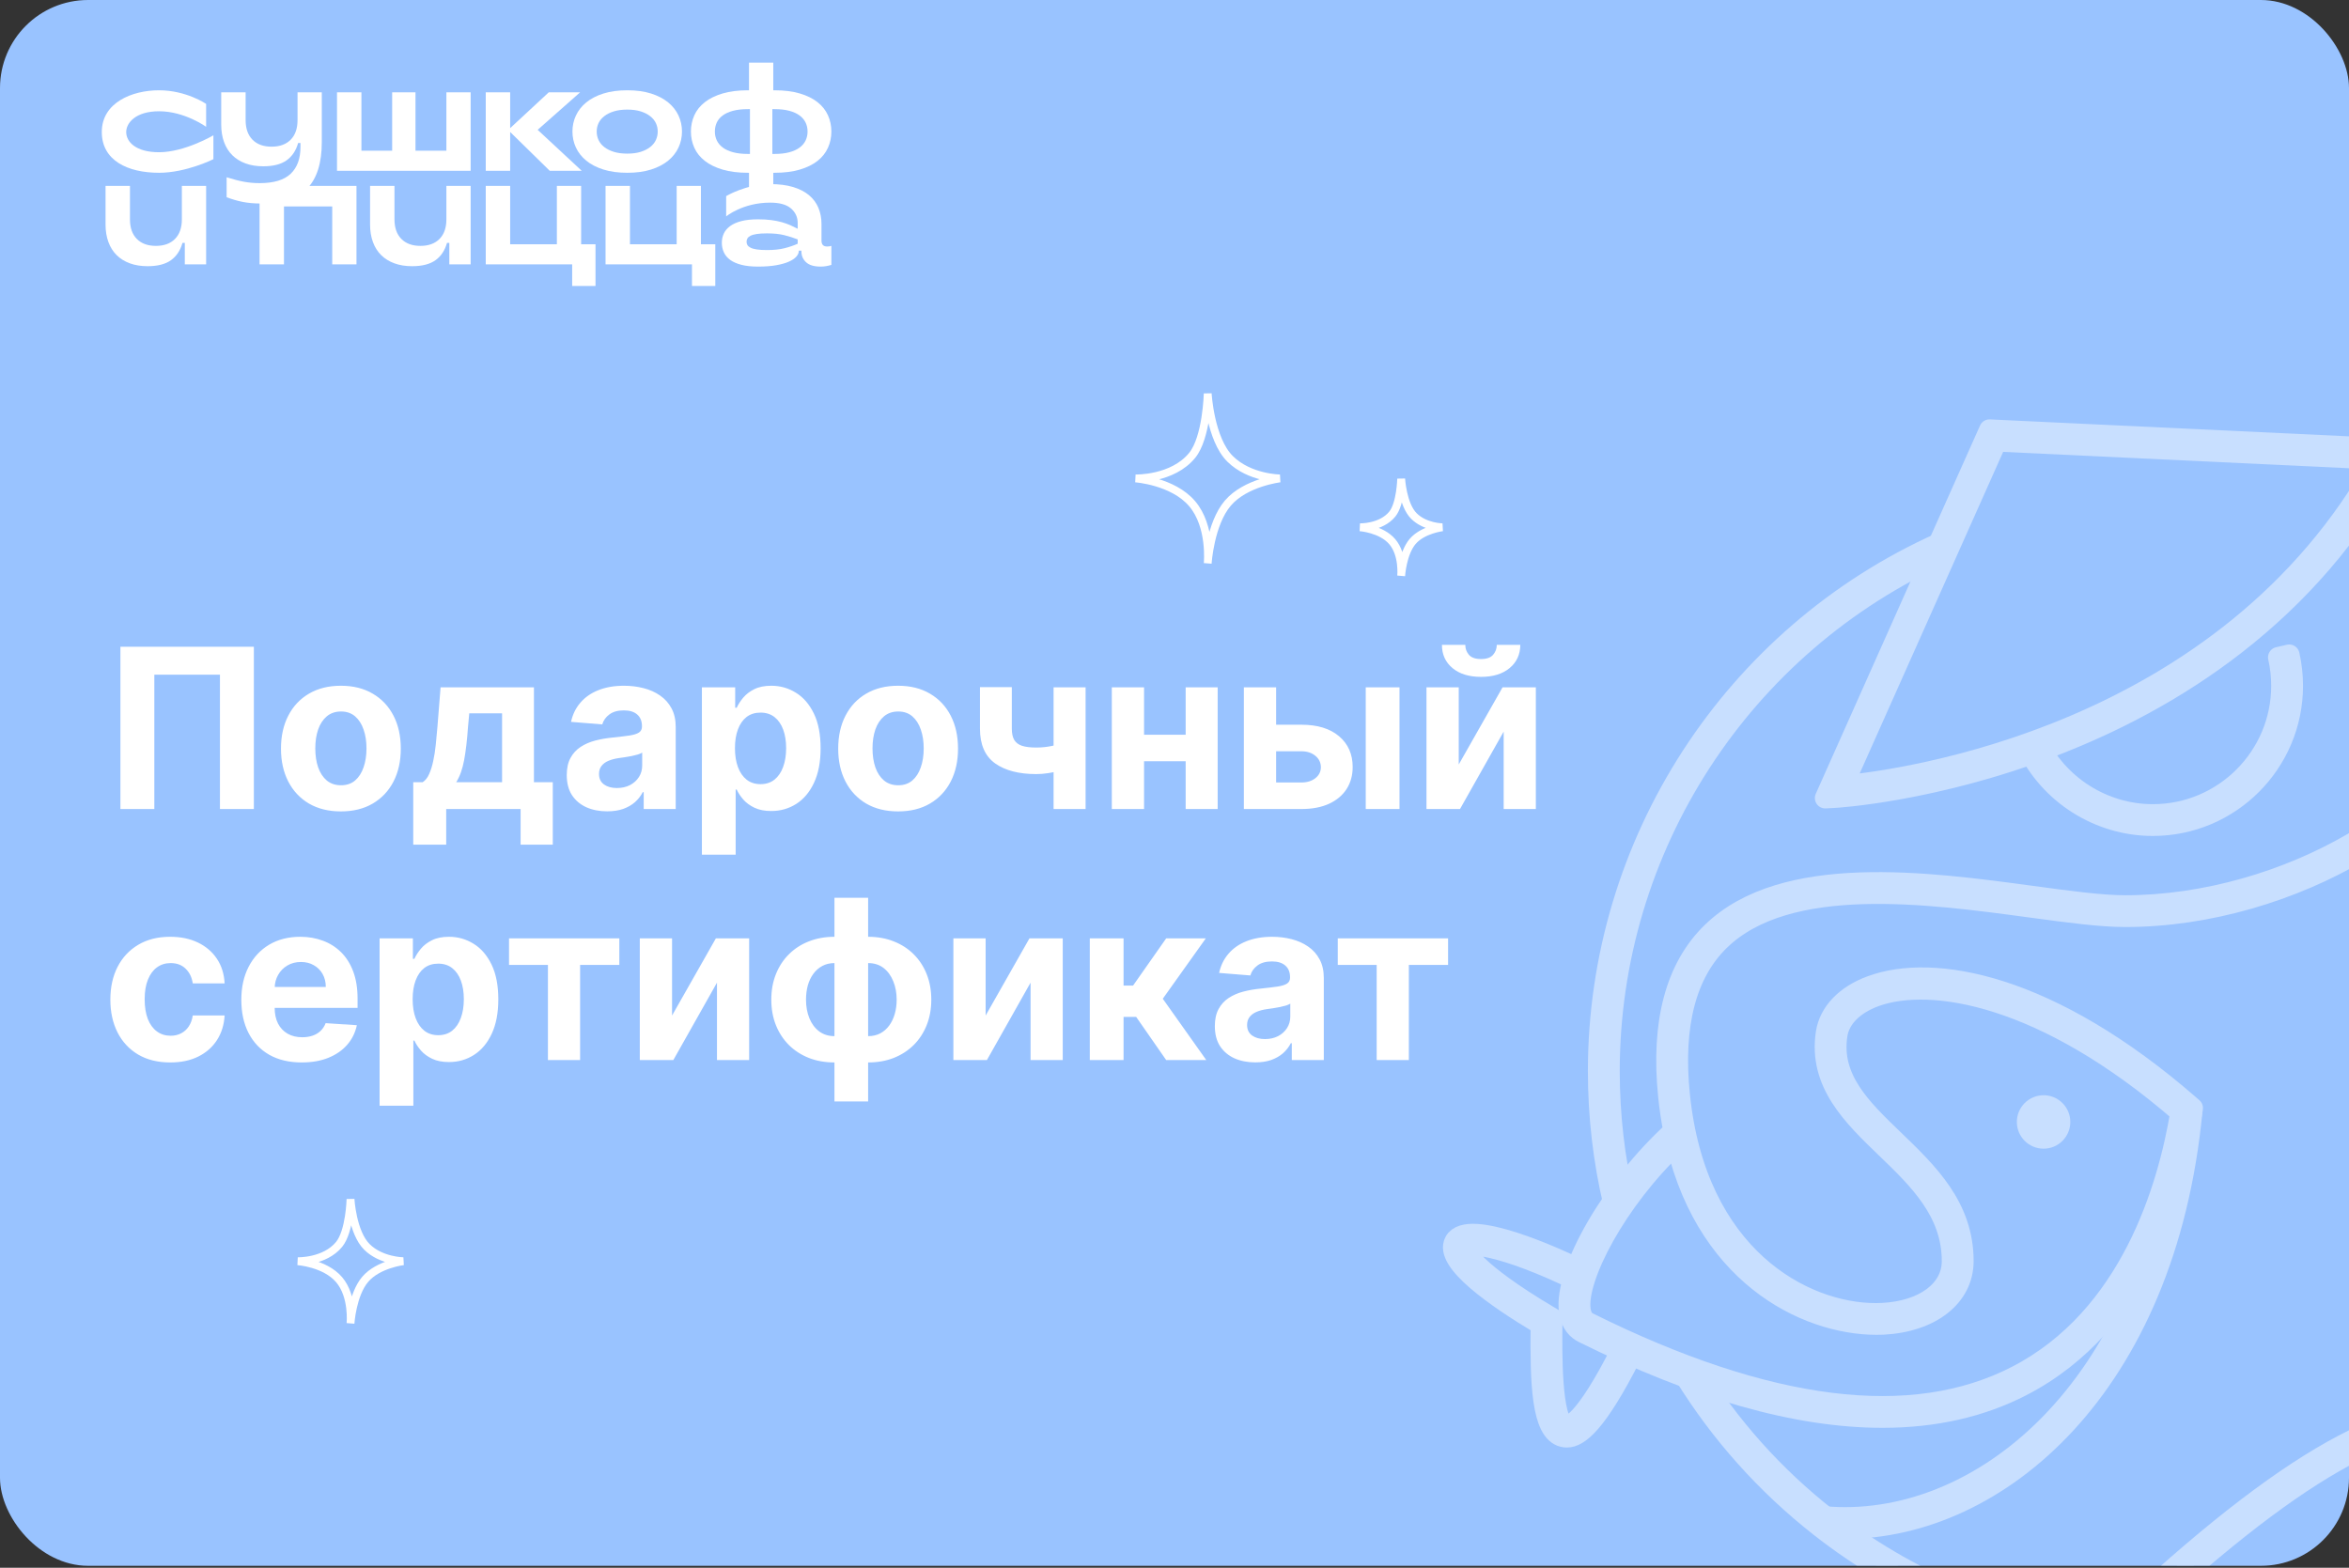 <svg width="800" height="534" viewBox="0 0 800 534" fill="none" xmlns="http://www.w3.org/2000/svg">
<rect x="0" y="0" width="800" height="534" fill="#333333" stroke="none"/>
<g clip-path="url(#clip0_2660_65782)">
<path d="M0 533.333H800V-0H0V533.333Z" fill="#99C3FF"/>
<path d="M89.021 69.322C86.635 69.322 84.513 69.138 82.653 68.77C80.794 68.401 78.971 67.866 77.181 67.165V60.377C79.392 61.078 81.356 61.587 83.075 61.903C84.793 62.218 86.582 62.377 88.442 62.377C93.248 62.377 96.764 61.315 98.992 59.193C101.22 57.071 102.333 54.029 102.333 50.063V48.695H101.544C100.808 51.293 99.492 53.265 97.599 54.615C95.704 55.966 93.055 56.641 89.653 56.641C87.406 56.641 85.398 56.317 83.628 55.667C81.856 55.018 80.356 54.089 79.129 52.878C77.9 51.669 76.963 50.178 76.313 48.406C75.664 46.635 75.34 44.645 75.34 42.434V31.437H83.653V40.909C83.653 43.785 84.434 46.011 85.996 47.591C87.556 49.169 89.722 49.958 92.493 49.958C95.264 49.958 97.432 49.169 98.992 47.591C100.553 46.011 101.333 43.785 101.333 40.909V31.437H109.595V48.379C109.595 55.571 107.92 60.859 104.569 64.243C101.22 67.629 96.037 69.322 89.021 69.322Z" fill="white"/>
<path d="M152.027 31.437H160.288V58.167H114.773V31.437H123.087V51.326H133.557V31.437H141.503V51.326H152.027V31.437Z" fill="white"/>
<path d="M198.11 58.167H187.218L173.747 44.959V58.167H165.434V31.436H173.747V43.644L186.902 31.436H197.583L183.112 44.223L198.11 58.167Z" fill="white"/>
<path d="M213.637 58.851C210.55 58.851 207.84 58.483 205.508 57.745C203.174 57.01 201.228 56.002 199.666 54.72C198.105 53.44 196.93 51.95 196.141 50.248C195.352 48.547 194.957 46.731 194.957 44.801C194.957 42.872 195.352 41.057 196.141 39.356C196.93 37.655 198.105 36.164 199.666 34.883C201.228 33.603 203.174 32.593 205.508 31.858C207.84 31.12 210.55 30.752 213.637 30.752C216.724 30.752 219.425 31.12 221.741 31.858C224.056 32.593 225.993 33.603 227.554 34.883C229.116 36.164 230.292 37.655 231.081 39.356C231.869 41.057 232.264 42.872 232.264 44.801C232.264 46.731 231.869 48.547 231.081 50.248C230.292 51.95 229.116 53.44 227.554 54.72C225.993 56.002 224.056 57.01 221.741 57.745C219.425 58.483 216.724 58.851 213.637 58.851ZM213.637 52.325C215.39 52.325 216.908 52.124 218.189 51.721C219.469 51.318 220.548 50.773 221.425 50.09C222.301 49.406 222.95 48.608 223.372 47.696C223.792 46.784 224.002 45.819 224.002 44.801C224.002 43.784 223.792 42.828 223.372 41.934C222.95 41.04 222.301 40.249 221.425 39.567C220.548 38.883 219.469 38.339 218.189 37.935C216.908 37.532 215.39 37.33 213.637 37.33C211.882 37.33 210.357 37.532 209.06 37.935C207.761 38.339 206.673 38.883 205.797 39.567C204.92 40.249 204.27 41.04 203.849 41.934C203.429 42.828 203.218 43.784 203.218 44.801C203.218 45.819 203.429 46.784 203.849 47.696C204.27 48.608 204.92 49.406 205.797 50.09C206.673 50.773 207.761 51.318 209.06 51.721C210.357 52.124 211.882 52.325 213.637 52.325Z" fill="white"/>
<path d="M263.775 30.752C267.071 30.752 269.939 31.112 272.378 31.831C274.815 32.551 276.833 33.541 278.43 34.804C280.026 36.067 281.209 37.559 281.981 39.276C282.753 40.996 283.139 42.837 283.139 44.801C283.139 46.767 282.753 48.608 281.981 50.327C281.209 52.045 280.026 53.536 278.43 54.799C276.833 56.063 274.815 57.053 272.378 57.772C269.939 58.491 267.071 58.851 263.775 58.851H263.354V68.269H255.093V58.851H254.725C251.427 58.851 248.559 58.491 246.122 57.772C243.683 57.053 241.657 56.063 240.045 54.799C238.43 53.536 237.237 52.045 236.466 50.327C235.694 48.608 235.309 46.767 235.309 44.801C235.309 42.837 235.694 40.996 236.466 39.276C237.237 37.559 238.43 36.067 240.045 34.804C241.657 33.541 243.683 32.551 246.122 31.831C248.559 31.112 251.427 30.752 254.725 30.752H255.093V21.334H263.354V30.752H263.775ZM243.465 44.801C243.465 45.889 243.683 46.898 244.122 47.827C244.561 48.758 245.235 49.563 246.147 50.248C247.059 50.932 248.226 51.467 249.647 51.852C251.067 52.239 252.759 52.432 254.725 52.432H255.409V37.172H254.725C252.725 37.172 251.015 37.365 249.594 37.751C248.174 38.138 247.007 38.672 246.095 39.356C245.183 40.04 244.517 40.847 244.095 41.776C243.675 42.706 243.465 43.715 243.465 44.801ZM263.775 52.432C265.739 52.432 267.433 52.239 268.853 51.852C270.274 51.467 271.439 50.932 272.353 50.248C273.263 49.563 273.938 48.758 274.378 47.827C274.815 46.898 275.035 45.889 275.035 44.801C275.035 43.715 274.815 42.706 274.378 41.776C273.938 40.847 273.263 40.04 272.353 39.356C271.439 38.672 270.274 38.138 268.853 37.751C267.433 37.365 265.739 37.172 263.775 37.172H263.038V52.432H263.775Z" fill="white"/>
<path d="M54.179 37.897C62.907 37.897 70.199 43.191 70.199 43.191V35.385C70.199 35.385 63.421 30.753 54.179 30.753C44.936 30.753 34.668 34.967 34.668 44.972C34.668 54.637 43.437 58.851 54.179 58.851C63.421 58.851 72.676 54.219 72.676 54.219V46.087C72.676 46.087 62.907 51.853 54.179 51.853C46.172 51.853 42.981 48.265 42.981 44.972C42.981 41.88 46.172 37.897 54.179 37.897Z" fill="white"/>
<path d="M88.398 90.043V63.312H121.406V90.043H113.145V70.311H96.712V90.043H88.398Z" fill="white"/>
<path d="M235.664 97.409V90.043H206.234V63.312H214.546V83.201H230.454V63.312H238.716V83.201H243.609V97.409H235.664Z" fill="white"/>
<path d="M194.864 97.409V90.043H165.434V63.312H173.747V83.201H189.655V63.312H197.916V83.201H202.81V97.409H194.864Z" fill="white"/>
<path d="M61.939 63.313V74.7C61.939 77.577 61.159 79.804 59.597 81.382C58.036 82.961 55.869 83.75 53.099 83.75C50.327 83.75 48.161 82.961 46.601 81.382C45.04 79.804 44.259 77.577 44.259 74.7V63.313H35.945V76.461C35.945 78.672 36.269 80.662 36.919 82.434C37.567 84.205 38.505 85.697 39.735 86.906C40.961 88.117 42.46 89.046 44.233 89.696C46.004 90.345 48.012 90.669 50.257 90.669C53.66 90.669 56.309 89.994 58.204 88.644C60.097 87.293 61.413 85.32 62.149 82.724H62.939V90.046H70.2V63.313H61.939Z" fill="white"/>
<path d="M152.028 63.313V74.7C152.028 77.577 151.248 79.804 149.687 81.382C148.126 82.961 145.959 83.75 143.188 83.75C140.416 83.75 138.251 82.961 136.691 81.382C135.13 79.804 134.348 77.577 134.348 74.7V63.313H126.035V76.461C126.035 78.672 126.359 80.662 127.008 82.434C127.656 84.205 128.595 85.697 129.824 86.906C131.051 88.117 132.55 89.046 134.323 89.696C136.094 90.345 138.102 90.669 140.347 90.669C143.75 90.669 146.399 89.994 148.294 88.644C150.187 87.293 151.503 85.32 152.239 82.724H153.028V90.046H160.29V63.313H152.028Z" fill="white"/>
<path d="M281.669 83.964C280.407 83.964 279.775 83.298 279.775 81.964V76.282C279.775 74.283 279.424 72.45 278.723 70.783C278.021 69.118 276.96 67.687 275.54 66.494C274.119 65.302 272.312 64.372 270.12 63.706C267.927 63.039 265.249 62.706 262.303 62.706C254.108 62.706 247.313 66.792 247.313 66.792V73.714C247.313 73.714 252.917 69.02 262.305 69.02C265.497 69.02 267.857 69.678 269.383 70.994C270.909 72.31 271.672 73.967 271.672 75.966V77.912C270.864 77.492 270.023 77.088 269.147 76.703C268.269 76.318 267.305 75.975 266.252 75.676C265.2 75.379 264.007 75.142 262.675 74.967C261.34 74.791 259.832 74.703 258.149 74.703C255.939 74.703 254.053 74.906 252.492 75.308C250.932 75.711 249.659 76.274 248.677 76.992C247.695 77.711 246.976 78.554 246.52 79.518C246.064 80.483 245.836 81.543 245.836 82.702C245.836 83.859 246.064 84.938 246.52 85.938C246.976 86.936 247.695 87.798 248.677 88.516C249.659 89.235 250.932 89.796 252.492 90.199C254.053 90.602 255.939 90.804 258.149 90.804C260.569 90.804 262.656 90.647 264.411 90.331C266.164 90.015 267.603 89.603 268.725 89.095C269.848 88.587 270.68 88.016 271.225 87.384C271.768 86.752 272.04 86.139 272.04 85.543V85.384H272.935V85.595C272.935 87.104 273.469 88.35 274.54 89.331C275.609 90.314 277.249 90.804 279.46 90.804C280.16 90.804 280.801 90.752 281.38 90.647C281.959 90.542 282.545 90.402 283.143 90.226V83.754C282.687 83.894 282.196 83.964 281.669 83.964ZM271.672 83.016C270.339 83.614 268.848 84.122 267.199 84.543C265.549 84.963 263.568 85.174 261.253 85.174C259.815 85.174 258.64 85.104 257.728 84.963C256.816 84.824 256.105 84.622 255.597 84.359C255.088 84.096 254.737 83.798 254.545 83.464C254.351 83.131 254.256 82.754 254.256 82.332C254.256 81.947 254.351 81.579 254.545 81.228C254.737 80.878 255.088 80.57 255.597 80.307C256.105 80.043 256.816 79.843 257.728 79.702C258.64 79.562 259.815 79.491 261.253 79.491C263.533 79.491 265.48 79.694 267.095 80.096C268.707 80.5 270.233 80.983 271.672 81.543V83.016Z" fill="white"/>
<path d="M86.458 220.294V275.565H74.907V229.794H52.561V275.565H41.01V220.294H86.458ZM116.097 276.375C111.905 276.375 108.28 275.484 105.221 273.703C102.181 271.904 99.833 269.403 98.177 266.2C96.522 262.98 95.694 259.246 95.694 255C95.694 250.718 96.522 246.976 98.177 243.773C99.833 240.553 102.181 238.052 105.221 236.271C108.28 234.472 111.905 233.572 116.097 233.572C120.289 233.572 123.906 234.472 126.946 236.271C130.005 238.052 132.362 240.553 134.017 243.773C135.673 246.976 136.5 250.718 136.5 255C136.5 259.246 135.673 262.98 134.017 266.2C132.362 269.403 130.005 271.904 126.946 273.703C123.906 275.484 120.289 276.375 116.097 276.375ZM116.151 267.469C118.058 267.469 119.651 266.929 120.928 265.85C122.206 264.752 123.168 263.259 123.816 261.37C124.482 259.48 124.814 257.33 124.814 254.919C124.814 252.509 124.482 250.358 123.816 248.469C123.168 246.58 122.206 245.087 120.928 243.989C119.651 242.892 118.058 242.343 116.151 242.343C114.226 242.343 112.607 242.892 111.293 243.989C109.998 245.087 109.017 246.58 108.352 248.469C107.704 250.358 107.38 252.509 107.38 254.919C107.38 257.33 107.704 259.48 108.352 261.37C109.017 263.259 109.998 264.752 111.293 265.85C112.607 266.929 114.226 267.469 116.151 267.469ZM140.737 287.71V266.443H143.922C144.839 265.868 145.577 264.95 146.135 263.69C146.711 262.431 147.178 260.947 147.538 259.237C147.916 257.528 148.204 255.684 148.402 253.705C148.618 251.708 148.807 249.693 148.969 247.66L150.048 234.112H181.84V266.443H188.263V287.71H177.306V275.565H151.964V287.71H140.737ZM155.365 266.443H170.991V242.964H159.818L159.386 247.66C159.08 252.086 158.639 255.846 158.064 258.941C157.488 262.017 156.588 264.518 155.365 266.443ZM206.783 276.348C204.139 276.348 201.782 275.889 199.713 274.971C197.644 274.036 196.006 272.659 194.801 270.842C193.613 269.007 193.02 266.722 193.02 263.987C193.02 261.684 193.442 259.75 194.288 258.185C195.134 256.62 196.285 255.36 197.743 254.407C199.2 253.453 200.855 252.733 202.708 252.248C204.579 251.762 206.541 251.42 208.592 251.222C211.003 250.97 212.946 250.736 214.421 250.52C215.896 250.286 216.967 249.945 217.633 249.495C218.298 249.045 218.631 248.379 218.631 247.498V247.336C218.631 245.627 218.091 244.304 217.012 243.369C215.95 242.433 214.439 241.965 212.478 241.965C210.409 241.965 208.763 242.424 207.539 243.342C206.316 244.241 205.506 245.375 205.11 246.742L194.477 245.878C195.017 243.36 196.078 241.183 197.662 239.347C199.245 237.494 201.287 236.073 203.788 235.083C206.307 234.076 209.221 233.572 212.532 233.572C214.835 233.572 217.039 233.842 219.144 234.382C221.267 234.921 223.147 235.758 224.784 236.891C226.44 238.025 227.744 239.482 228.698 241.264C229.651 243.027 230.128 245.141 230.128 247.606V275.565H219.225V269.817H218.901C218.235 271.112 217.345 272.255 216.229 273.244C215.114 274.216 213.773 274.98 212.208 275.538C210.643 276.078 208.835 276.348 206.783 276.348ZM210.076 268.413C211.767 268.413 213.261 268.081 214.556 267.415C215.851 266.731 216.868 265.814 217.606 264.662C218.343 263.511 218.712 262.206 218.712 260.749V256.35C218.352 256.584 217.858 256.8 217.228 256.997C216.616 257.177 215.923 257.348 215.15 257.51C214.376 257.654 213.602 257.789 212.829 257.915C212.055 258.023 211.353 258.122 210.724 258.212C209.374 258.41 208.196 258.725 207.188 259.157C206.181 259.588 205.398 260.173 204.84 260.911C204.283 261.63 204.004 262.53 204.004 263.61C204.004 265.175 204.57 266.371 205.704 267.199C206.855 268.009 208.313 268.413 210.076 268.413ZM239.048 291.11V234.112H250.382V241.075H250.895C251.399 239.959 252.128 238.826 253.081 237.674C254.053 236.505 255.312 235.533 256.86 234.759C258.425 233.968 260.368 233.572 262.689 233.572C265.712 233.572 268.5 234.364 271.055 235.947C273.61 237.512 275.652 239.878 277.181 243.045C278.711 246.193 279.475 250.143 279.475 254.892C279.475 259.516 278.729 263.421 277.235 266.605C275.76 269.772 273.745 272.174 271.19 273.811C268.653 275.43 265.811 276.24 262.662 276.24C260.431 276.24 258.533 275.871 256.968 275.133C255.42 274.396 254.152 273.469 253.162 272.354C252.173 271.22 251.417 270.078 250.895 268.926H250.544V291.11H239.048ZM250.302 254.838C250.302 257.303 250.643 259.453 251.327 261.289C252.011 263.124 253 264.554 254.296 265.58C255.591 266.587 257.165 267.091 259.019 267.091C260.89 267.091 262.473 266.578 263.768 265.553C265.064 264.509 266.044 263.07 266.71 261.235C267.394 259.381 267.736 257.249 267.736 254.838C267.736 252.446 267.403 250.34 266.737 248.523C266.071 246.706 265.091 245.285 263.795 244.259C262.5 243.234 260.908 242.721 259.019 242.721C257.147 242.721 255.564 243.216 254.269 244.205C252.991 245.195 252.011 246.598 251.327 248.415C250.643 250.233 250.302 252.374 250.302 254.838ZM305.87 276.375C301.678 276.375 298.052 275.484 294.993 273.703C291.953 271.904 289.605 269.403 287.95 266.2C286.294 262.98 285.467 259.246 285.467 255C285.467 250.718 286.294 246.976 287.95 243.773C289.605 240.553 291.953 238.052 294.993 236.271C298.052 234.472 301.678 233.572 305.87 233.572C310.062 233.572 313.678 234.472 316.719 236.271C319.777 238.052 322.134 240.553 323.79 243.773C325.445 246.976 326.273 250.718 326.273 255C326.273 259.246 325.445 262.98 323.79 266.2C322.134 269.403 319.777 271.904 316.719 273.703C313.678 275.484 310.062 276.375 305.87 276.375ZM305.924 267.469C307.831 267.469 309.423 266.929 310.7 265.85C311.978 264.752 312.94 263.259 313.588 261.37C314.254 259.48 314.587 257.33 314.587 254.919C314.587 252.509 314.254 250.358 313.588 248.469C312.94 246.58 311.978 245.087 310.7 243.989C309.423 242.892 307.831 242.343 305.924 242.343C303.998 242.343 302.379 242.892 301.066 243.989C299.77 245.087 298.79 246.58 298.124 248.469C297.476 250.358 297.153 252.509 297.153 254.919C297.153 257.33 297.476 259.48 298.124 261.37C298.79 263.259 299.77 264.752 301.066 265.85C302.379 266.929 303.998 267.469 305.924 267.469ZM369.723 234.112V275.565H358.82V234.112H369.723ZM364.406 252.302V261.37C363.525 261.765 362.427 262.143 361.114 262.503C359.801 262.845 358.424 263.124 356.985 263.34C355.545 263.556 354.196 263.664 352.937 263.664C346.981 263.664 342.294 262.44 338.876 259.993C335.457 257.528 333.748 253.597 333.748 248.199V234.058H344.597V248.199C344.597 249.801 344.867 251.069 345.407 252.005C345.965 252.94 346.846 253.615 348.052 254.029C349.275 254.425 350.903 254.623 352.937 254.623C354.826 254.623 356.679 254.425 358.496 254.029C360.313 253.633 362.283 253.057 364.406 252.302ZM407.499 250.251V259.291H385.855V250.251H407.499ZM389.633 234.112V275.565H378.649V234.112H389.633ZM414.705 234.112V275.565H403.802V234.112H414.705ZM430.83 246.85H443.218C448.706 246.85 452.988 248.163 456.064 250.79C459.141 253.399 460.679 256.89 460.679 261.262C460.679 264.104 459.986 266.605 458.601 268.764C457.216 270.905 455.219 272.579 452.61 273.784C450.001 274.971 446.87 275.565 443.218 275.565H423.625V234.112H434.609V266.524H443.218C445.143 266.524 446.726 266.038 447.968 265.067C449.209 264.095 449.839 262.854 449.857 261.343C449.839 259.741 449.209 258.437 447.968 257.429C446.726 256.404 445.143 255.891 443.218 255.891H430.83V246.85ZM465.132 275.565V234.112H476.629V275.565H465.132ZM496.802 260.398L511.727 234.112H523.062V275.565H512.105V249.198L497.234 275.565H485.818V234.112H496.802V260.398ZM509.757 219.646H517.772C517.754 222.921 516.54 225.557 514.129 227.554C511.736 229.551 508.497 230.549 504.413 230.549C500.311 230.549 497.063 229.551 494.67 227.554C492.277 225.557 491.081 222.921 491.081 219.646H499.042C499.024 220.888 499.42 222.003 500.23 222.993C501.058 223.982 502.452 224.477 504.413 224.477C506.32 224.477 507.688 223.991 508.515 223.02C509.343 222.048 509.757 220.924 509.757 219.646Z" fill="white"/>
<path d="M57.986 361.883C53.739 361.883 50.087 360.983 47.028 359.184C43.988 357.367 41.649 354.848 40.012 351.627C38.392 348.407 37.583 344.7 37.583 340.508C37.583 336.262 38.401 332.538 40.039 329.335C41.694 326.115 44.042 323.605 47.082 321.806C50.123 319.988 53.739 319.08 57.932 319.08C61.548 319.08 64.715 319.736 67.431 321.05C70.148 322.363 72.298 324.207 73.881 326.582C75.465 328.957 76.337 331.746 76.499 334.949H65.65C65.344 332.88 64.535 331.215 63.221 329.956C61.926 328.678 60.225 328.04 58.12 328.04C56.339 328.04 54.783 328.526 53.452 329.497C52.138 330.451 51.113 331.845 50.375 333.68C49.637 335.515 49.268 337.737 49.268 340.346C49.268 342.991 49.628 345.24 50.348 347.093C51.086 348.946 52.12 350.359 53.452 351.33C54.783 352.302 56.339 352.788 58.12 352.788C59.434 352.788 60.612 352.518 61.656 351.978C62.717 351.438 63.59 350.656 64.274 349.63C64.975 348.587 65.434 347.336 65.65 345.879H76.499C76.319 349.045 75.456 351.834 73.908 354.245C72.379 356.638 70.265 358.509 67.566 359.859C64.868 361.208 61.674 361.883 57.986 361.883ZM102.752 361.883C98.488 361.883 94.817 361.019 91.741 359.292C88.682 357.547 86.325 355.082 84.67 351.897C83.015 348.695 82.187 344.907 82.187 340.535C82.187 336.271 83.015 332.529 84.67 329.308C86.325 326.088 88.655 323.578 91.66 321.779C94.682 319.979 98.227 319.08 102.293 319.08C105.028 319.08 107.574 319.521 109.931 320.402C112.305 321.266 114.375 322.57 116.138 324.315C117.919 326.061 119.304 328.256 120.294 330.9C121.283 333.527 121.778 336.604 121.778 340.13V343.288H86.775V336.163H110.956C110.956 334.508 110.596 333.042 109.877 331.764C109.157 330.487 108.158 329.488 106.881 328.768C105.621 328.031 104.155 327.662 102.482 327.662C100.737 327.662 99.189 328.067 97.84 328.876C96.509 329.668 95.465 330.739 94.709 332.088C93.954 333.419 93.567 334.904 93.549 336.541V343.315C93.549 345.366 93.927 347.138 94.682 348.632C95.456 350.125 96.544 351.276 97.948 352.086C99.351 352.896 101.016 353.3 102.941 353.3C104.218 353.3 105.388 353.121 106.449 352.761C107.511 352.401 108.419 351.861 109.175 351.141C109.931 350.422 110.506 349.54 110.902 348.497L121.535 349.198C120.996 351.753 119.889 353.984 118.216 355.891C116.561 357.78 114.42 359.256 111.793 360.317C109.184 361.361 106.17 361.883 102.752 361.883ZM129.281 376.618V319.62H140.616V326.582H141.129C141.632 325.467 142.361 324.333 143.315 323.182C144.286 322.012 145.546 321.041 147.093 320.267C148.658 319.476 150.601 319.08 152.922 319.08C155.945 319.08 158.734 319.871 161.289 321.455C163.843 323.02 165.886 325.386 167.415 328.553C168.944 331.701 169.709 335.65 169.709 340.4C169.709 345.024 168.962 348.928 167.469 352.113C165.993 355.28 163.978 357.682 161.424 359.319C158.887 360.938 156.044 361.748 152.895 361.748C150.664 361.748 148.766 361.379 147.201 360.641C145.654 359.904 144.385 358.977 143.396 357.861C142.406 356.728 141.65 355.585 141.129 354.434H140.778V376.618H129.281ZM140.535 340.346C140.535 342.811 140.877 344.961 141.56 346.796C142.244 348.632 143.234 350.062 144.529 351.087C145.824 352.095 147.399 352.599 149.252 352.599C151.123 352.599 152.706 352.086 154.002 351.06C155.297 350.017 156.278 348.578 156.944 346.742C157.627 344.889 157.969 342.757 157.969 340.346C157.969 337.953 157.636 335.848 156.971 334.031C156.305 332.214 155.324 330.793 154.029 329.767C152.733 328.741 151.141 328.229 149.252 328.229C147.381 328.229 145.798 328.723 144.502 329.713C143.225 330.703 142.244 332.106 141.56 333.923C140.877 335.74 140.535 337.881 140.535 340.346ZM173.359 328.66V319.62H210.926V328.66H197.567V361.073H186.61V328.66H173.359ZM228.88 345.906L243.804 319.62H255.139V361.073H244.182V334.706L229.312 361.073H217.896V319.62H228.88V345.906ZM284.192 375.161V305.802H295.661V375.161H284.192ZM284.192 361.883C281.007 361.883 278.101 361.37 275.474 360.344C272.848 359.301 270.581 357.834 268.674 355.945C266.766 354.038 265.291 351.78 264.248 349.171C263.204 346.544 262.682 343.657 262.682 340.508C262.682 337.324 263.204 334.427 264.248 331.818C265.291 329.191 266.766 326.933 268.674 325.044C270.581 323.137 272.848 321.671 275.474 320.645C278.101 319.602 281.007 319.08 284.192 319.08H286.324V361.883H284.192ZM284.192 352.923H285.46V328.04H284.192C282.644 328.04 281.268 328.364 280.062 329.011C278.857 329.659 277.84 330.55 277.013 331.683C276.185 332.799 275.555 334.112 275.124 335.623C274.71 337.135 274.503 338.763 274.503 340.508C274.503 342.811 274.881 344.907 275.636 346.796C276.392 348.668 277.499 350.161 278.956 351.276C280.413 352.374 282.159 352.923 284.192 352.923ZM295.661 361.883H293.529V319.08H295.661C298.846 319.08 301.752 319.602 304.379 320.645C307.005 321.671 309.272 323.137 311.18 325.044C313.087 326.933 314.562 329.191 315.606 331.818C316.649 334.427 317.171 337.324 317.171 340.508C317.171 343.657 316.649 346.544 315.606 349.171C314.562 351.78 313.087 354.038 311.18 355.945C309.272 357.834 307.005 359.301 304.379 360.344C301.752 361.37 298.846 361.883 295.661 361.883ZM295.661 352.923C297.209 352.923 298.585 352.608 299.791 351.978C300.996 351.33 302.013 350.44 302.84 349.306C303.668 348.173 304.298 346.859 304.729 345.366C305.161 343.855 305.377 342.235 305.377 340.508C305.377 338.187 304.99 336.091 304.217 334.22C303.461 332.331 302.363 330.829 300.924 329.713C299.485 328.598 297.731 328.04 295.661 328.04H294.393V352.923H295.661ZM335.678 345.906L350.602 319.62H361.937V361.073H350.98V334.706L336.11 361.073H324.694V319.62H335.678V345.906ZM371.153 361.073V319.62H382.65V335.704H385.889L397.17 319.62H410.664L396.009 340.184L410.826 361.073H397.17L386.941 346.365H382.65V361.073H371.153ZM427.504 361.856C424.859 361.856 422.502 361.397 420.433 360.479C418.364 359.544 416.727 358.167 415.522 356.35C414.334 354.515 413.74 352.23 413.74 349.495C413.74 347.192 414.163 345.258 415.009 343.693C415.854 342.127 417.006 340.868 418.463 339.914C419.921 338.961 421.576 338.241 423.429 337.755C425.3 337.27 427.261 336.928 429.312 336.73C431.723 336.478 433.666 336.244 435.142 336.028C436.617 335.794 437.688 335.452 438.353 335.003C439.019 334.553 439.352 333.887 439.352 333.006V332.844C439.352 331.134 438.812 329.812 437.733 328.876C436.671 327.941 435.16 327.473 433.199 327.473C431.13 327.473 429.483 327.932 428.26 328.849C427.036 329.749 426.227 330.883 425.831 332.25L415.198 331.386C415.738 328.867 416.799 326.69 418.382 324.855C419.966 323.002 422.008 321.581 424.509 320.591C427.027 319.584 429.942 319.08 433.253 319.08C435.556 319.08 437.76 319.35 439.865 319.889C441.988 320.429 443.868 321.266 445.505 322.399C447.16 323.533 448.465 324.99 449.418 326.771C450.372 328.535 450.849 330.649 450.849 333.114V361.073H439.946V355.325H439.622C438.956 356.62 438.066 357.762 436.95 358.752C435.835 359.724 434.494 360.488 432.929 361.046C431.364 361.586 429.555 361.856 427.504 361.856ZM430.797 353.921C432.488 353.921 433.981 353.588 435.277 352.923C436.572 352.239 437.589 351.321 438.326 350.17C439.064 349.018 439.433 347.714 439.433 346.257V341.858C439.073 342.091 438.578 342.307 437.949 342.505C437.337 342.685 436.644 342.856 435.87 343.018C435.097 343.162 434.323 343.297 433.55 343.423C432.776 343.531 432.074 343.63 431.444 343.72C430.095 343.918 428.917 344.233 427.909 344.664C426.902 345.096 426.119 345.681 425.561 346.419C425.003 347.138 424.724 348.038 424.724 349.117C424.724 350.683 425.291 351.879 426.425 352.707C427.576 353.516 429.034 353.921 430.797 353.921ZM455.605 328.66V319.62H493.173V328.66H479.814V361.073H468.856V328.66H455.605Z" fill="white"/>
<path d="M101.375 429.582C101.375 429.582 110.582 429.854 115.496 423.846C119.114 419.425 119.375 408.422 119.375 408.422C119.375 408.422 120.002 419.794 124.951 424.706C129.804 429.523 137.375 429.582 137.375 429.582C137.375 429.582 128.763 430.599 124.376 435.758C119.988 440.915 119.375 450.742 119.375 450.742C119.375 450.742 120.302 441.529 115.496 435.881C110.692 430.231 101.375 429.582 101.375 429.582Z" stroke="white" stroke-width="2.667" stroke-miterlimit="10"/>
<g opacity="0.46">
<path d="M549.531 409.884C546.078 395.304 544.324 380.15 544.324 364.836C544.324 287.248 590.102 216.6 660.938 184.858L662.49 188.286C592.996 219.438 548.106 288.724 548.106 364.836C548.106 379.856 549.819 394.713 553.198 408.998L549.531 409.884Z" fill="white"/>
<path d="M549.531 409.884C546.078 395.304 544.324 380.15 544.324 364.836C544.324 287.248 590.102 216.6 660.938 184.858L662.49 188.286C592.996 219.438 548.106 288.724 548.106 364.836C548.106 379.856 549.819 394.713 553.198 408.998L549.531 409.884Z" stroke="white" stroke-width="7.069" stroke-linecap="round" stroke-linejoin="round"/>
<path d="M741.509 561.954C733.12 561.954 724.687 561.439 716.429 560.385C681.228 555.926 647.797 541.935 619.759 519.926C601.493 505.566 586.04 488.298 573.832 468.594L577.041 466.603C589.016 485.937 604.175 502.878 622.096 516.945C649.587 538.545 682.377 552.259 716.913 556.63C725.013 557.659 733.289 558.193 741.509 558.193C785.841 558.193 829.112 542.821 863.435 514.915L864.031 514.414C885.175 497.07 902.084 475.985 914.297 451.746L914.48 451.357C928.005 424.337 934.861 395.231 934.861 364.834C934.861 321.865 921.072 281.206 894.988 247.198C872.427 217.779 842.141 195.569 807.399 182.998L806.845 182.771C804.095 181.779 801.307 180.838 798.476 179.99L799.561 176.379C802.613 177.302 805.621 178.294 808.565 179.381L809.169 179.619C844.383 192.467 875.089 215.029 897.984 244.911C924.576 279.567 938.635 321.037 938.635 364.834C938.635 395.671 931.716 425.203 918.059 452.65L917.857 453.071C905.524 477.679 888.457 499.098 867.12 516.755L866.429 517.346C831.335 546.118 786.965 561.954 741.509 561.954Z" fill="white"/>
<path d="M741.509 561.954C733.12 561.954 724.687 561.439 716.429 560.385C681.228 555.926 647.797 541.935 619.759 519.926C601.493 505.566 586.04 488.298 573.832 468.594L577.041 466.603C589.016 485.937 604.175 502.878 622.096 516.945C649.587 538.545 682.377 552.259 716.913 556.63C725.013 557.659 733.289 558.193 741.509 558.193C785.841 558.193 829.112 542.821 863.435 514.915L864.031 514.414C885.175 497.07 902.084 475.985 914.297 451.746L914.48 451.357C928.005 424.337 934.861 395.231 934.861 364.834C934.861 321.865 921.072 281.206 894.988 247.198C872.427 217.779 842.141 195.568 807.399 182.998L806.845 182.771C804.095 181.779 801.307 180.838 798.476 179.99L799.561 176.379C802.613 177.302 805.621 178.294 808.565 179.381L809.169 179.619C844.383 192.467 875.089 215.029 897.984 244.911C924.576 279.567 938.635 321.037 938.635 364.834C938.635 395.671 931.716 425.203 918.059 452.65L917.857 453.071C905.524 477.679 888.457 499.098 867.12 516.755L866.429 517.346C831.335 546.118 786.965 561.954 741.509 561.954Z" stroke="white" stroke-width="7.069" stroke-linecap="round" stroke-linejoin="round"/>
<path d="M717.943 559.889L715.324 557.164C774.219 500.7 815.046 476.317 840.183 483.081C852.715 486.377 861.495 496.92 867.027 515.356L863.416 516.424C858.292 499.376 850.374 489.661 839.222 486.729C815.479 480.405 775.814 504.405 717.943 559.889Z" fill="white"/>
<path d="M717.943 559.889L715.324 557.164C774.219 500.7 815.046 476.317 840.183 483.081C852.715 486.377 861.495 496.92 867.027 515.356L863.416 516.424C858.292 499.376 850.374 489.661 839.222 486.729C815.479 480.405 775.814 504.405 717.943 559.889Z" stroke="white" stroke-width="7.069" stroke-linecap="round" stroke-linejoin="round"/>
<path d="M570.951 389.55C550.543 408.721 536.691 435.231 538.205 446.139C538.513 448.355 539.391 449.794 540.898 450.529C602.146 480.945 651.219 487.079 686.811 468.701C725.674 448.67 738.477 404.281 742.671 378.882C696.211 338.625 657.605 332.483 638.579 339.378C631.238 342.073 626.523 346.826 625.663 352.446C623.346 367.491 633.845 377.587 644.959 388.281C656.601 399.49 668.626 411.063 668.626 429.55C668.626 441.606 657.643 450.251 641.279 451.081C617.733 452.079 582.109 436.394 570.951 389.55ZM641.098 482.803C612.049 482.803 577.985 473.165 539.241 453.919C537.401 453.015 535.065 451.043 534.462 446.661C532.566 432.966 549.431 403.949 570.022 385.274C569.262 381.462 568.659 377.462 568.233 373.243C565.707 348.263 570.713 329.519 583.114 317.521C607.597 293.835 656.406 300.427 692.035 305.257C704.719 306.978 715.658 308.465 723.802 308.465C778.533 308.465 836.077 274.751 844.541 237.759C849.495 216.046 836.547 197.058 807.085 182.847L808.723 179.457C839.518 194.295 853.533 215.306 848.214 238.609C839.405 277.131 780.109 312.226 723.802 312.226C715.407 312.226 704.342 310.731 691.526 308.999C656.645 304.283 608.885 297.815 585.745 320.226C574.217 331.378 569.589 349.093 571.994 372.873C577.57 428.023 614.127 447.377 638.793 447.377C639.578 447.377 640.345 447.357 641.091 447.319C655.301 446.603 664.846 439.47 664.846 429.55C664.846 412.671 653.411 401.662 642.341 391.007C631.025 380.113 619.321 368.854 621.939 351.855C623.013 344.854 628.607 339.007 637.293 335.837C658.315 328.101 697.938 334.845 745.943 376.722L746.727 377.406L746.558 378.435C742.439 404.357 729.415 450.987 688.531 472.061C674.635 479.231 658.805 482.803 641.098 482.803Z" fill="white"/>
<path d="M570.951 389.55C550.543 408.721 536.691 435.231 538.205 446.139C538.513 448.355 539.391 449.794 540.898 450.529C602.146 480.945 651.219 487.079 686.811 468.701C725.674 448.67 738.477 404.281 742.671 378.882C696.211 338.625 657.605 332.483 638.579 339.378C631.238 342.073 626.523 346.826 625.663 352.446C623.346 367.491 633.845 377.587 644.959 388.281C656.601 399.49 668.626 411.063 668.626 429.55C668.626 441.606 657.643 450.251 641.279 451.081C617.733 452.079 582.109 436.394 570.951 389.55ZM641.098 482.803C612.049 482.803 577.985 473.165 539.241 453.919C537.401 453.015 535.065 451.043 534.462 446.661C532.566 432.966 549.431 403.949 570.022 385.274C569.262 381.462 568.659 377.462 568.233 373.243C565.707 348.263 570.713 329.519 583.114 317.521C607.597 293.835 656.406 300.427 692.035 305.257C704.719 306.978 715.658 308.465 723.802 308.465C778.533 308.465 836.077 274.751 844.541 237.759C849.495 216.046 836.547 197.058 807.085 182.847L808.723 179.457C839.518 194.295 853.533 215.306 848.214 238.609C839.405 277.131 780.109 312.226 723.802 312.226C715.407 312.226 704.342 310.731 691.526 308.999C656.645 304.283 608.885 297.815 585.745 320.226C574.217 331.378 569.589 349.093 571.994 372.873C577.57 428.023 614.127 447.377 638.793 447.377C639.578 447.377 640.345 447.357 641.091 447.319C655.301 446.603 664.846 439.47 664.846 429.55C664.846 412.671 653.411 401.662 642.341 391.007C631.025 380.113 619.321 368.854 621.939 351.855C623.013 344.854 628.607 339.007 637.293 335.837C658.315 328.101 697.938 334.845 745.943 376.722L746.727 377.406L746.558 378.435C742.439 404.357 729.415 450.987 688.531 472.061C674.635 479.231 658.805 482.803 641.098 482.803Z" stroke="white" stroke-width="7.069" stroke-linecap="round" stroke-linejoin="round"/>
<path d="M533.634 489.513C533.163 489.513 532.73 489.457 532.315 489.351C525.044 487.58 524.592 471.028 524.811 451.115C509.202 441.809 491.858 429.571 495.43 422.933C499.883 414.677 530.3 428.629 539.511 433.125L537.854 436.523C510.715 423.287 499.568 423.287 498.752 424.743C498.212 425.716 501.691 433.056 527.668 448.428L528.611 448.98L528.591 450.639C528.484 459.893 528.196 484.465 533.219 485.696C534.306 485.991 539.442 485.143 552.139 460.039L555.511 461.733C543.65 485.161 537.534 489.513 533.634 489.513Z" fill="white"/>
<path d="M533.634 489.513C533.163 489.513 532.73 489.457 532.315 489.351C525.044 487.58 524.592 471.028 524.811 451.115C509.202 441.809 491.858 429.571 495.43 422.933C499.883 414.677 530.3 428.629 539.511 433.125L537.854 436.523C510.715 423.287 499.568 423.287 498.752 424.743C498.212 425.716 501.691 433.056 527.668 448.428L528.611 448.98L528.591 450.639C528.484 459.893 528.196 484.465 533.219 485.696C534.306 485.991 539.442 485.143 552.139 460.039L555.511 461.733C543.65 485.161 537.534 489.513 533.634 489.513Z" stroke="white" stroke-width="7.069" stroke-linecap="round" stroke-linejoin="round"/>
<path d="M701.554 382.151C701.554 385.228 699.061 387.72 695.985 387.72C692.907 387.72 690.414 385.228 690.414 382.151C690.414 379.074 692.907 376.582 695.985 376.582C699.061 376.582 701.554 379.074 701.554 382.151Z" fill="white"/>
<path d="M701.554 382.151C701.554 385.228 699.061 387.72 695.985 387.72C692.907 387.72 690.414 385.228 690.414 382.151C690.414 379.074 692.907 376.582 695.985 376.582C699.061 376.582 701.554 379.074 701.554 382.151Z" stroke="white" stroke-width="7.069" stroke-linecap="round" stroke-linejoin="round"/>
<path d="M628.276 520.646C625.752 520.646 623.246 520.533 620.734 520.313L621.085 516.552C673.254 521.33 733.593 474.305 742.817 377.956L746.578 378.326C737.541 472.534 680.337 520.646 628.276 520.646Z" fill="white"/>
<path d="M628.276 520.646C625.752 520.646 623.246 520.533 620.734 520.313L621.085 516.552C673.254 521.33 733.593 474.305 742.817 377.956L746.578 378.326C737.541 472.534 680.337 520.646 628.276 520.646Z" stroke="white" stroke-width="7.069" stroke-linecap="round" stroke-linejoin="round"/>
<path d="M679.969 150.275L627.618 267.641C647.593 265.757 758.348 251.157 810.59 156.453L679.969 150.275ZM621.621 271.823L677.576 146.369L678.864 146.444L816.75 152.949L815.35 155.587C757.794 263.804 626.017 271.604 624.692 271.66L621.621 271.823Z" fill="white"/>
<path d="M679.969 150.275L627.618 267.641C647.593 265.757 758.348 251.157 810.59 156.453L679.969 150.275ZM621.621 271.823L677.576 146.369L678.864 146.444L816.75 152.949L815.35 155.587C757.794 263.804 626.017 271.604 624.692 271.66L621.621 271.823Z" stroke="white" stroke-width="7.069" stroke-linecap="round" stroke-linejoin="round"/>
<path d="M733.195 281.205C714.884 281.205 697.987 270.511 690.156 253.959L693.567 252.338C700.782 267.585 716.335 277.443 733.195 277.443C757.371 277.443 777.031 257.777 777.031 233.595C777.031 230.311 776.667 227.051 775.951 223.899L779.636 223.051C780.41 226.499 780.806 230.035 780.806 233.595C780.806 259.843 759.443 281.205 733.195 281.205Z" fill="white"/>
<path d="M733.195 281.205C714.884 281.205 697.987 270.511 690.156 253.959L693.567 252.338C700.782 267.585 716.335 277.443 733.195 277.443C757.371 277.443 777.031 257.777 777.031 233.595C777.031 230.311 776.667 227.051 775.951 223.899L779.636 223.051C780.41 226.499 780.806 230.035 780.806 233.595C780.806 259.843 759.443 281.205 733.195 281.205Z" stroke="white" stroke-width="7.069" stroke-linecap="round" stroke-linejoin="round"/>
</g>
<path d="M386.707 162.954C386.707 162.954 399.291 163.326 406.01 155.114C410.954 149.071 411.31 134.033 411.31 134.033C411.31 134.033 412.167 149.575 418.931 156.289C425.564 162.874 435.912 162.954 435.912 162.954C435.912 162.954 424.142 164.345 418.146 171.394C412.148 178.443 411.31 191.875 411.31 191.875C411.31 191.875 412.578 179.283 406.01 171.562C399.442 163.842 386.707 162.954 386.707 162.954Z" stroke="white" stroke-width="2.667" stroke-miterlimit="10"/>
<path d="M463.133 179.594C463.133 179.594 470.327 179.806 474.169 175.111C476.995 171.657 477.199 163.058 477.199 163.058C477.199 163.058 477.69 171.945 481.557 175.783C485.35 179.547 491.266 179.594 491.266 179.594C491.266 179.594 484.537 180.39 481.107 184.421C477.679 188.45 477.199 196.13 477.199 196.13C477.199 196.13 477.925 188.93 474.169 184.515C470.414 180.102 463.133 179.594 463.133 179.594Z" stroke="white" stroke-width="2.667" stroke-miterlimit="10"/>
</g>
<defs>
<clipPath id="clip0_2660_65782">
<rect width="800" height="533.333" rx="30" fill="white"/>
</clipPath>
</defs>
</svg>
